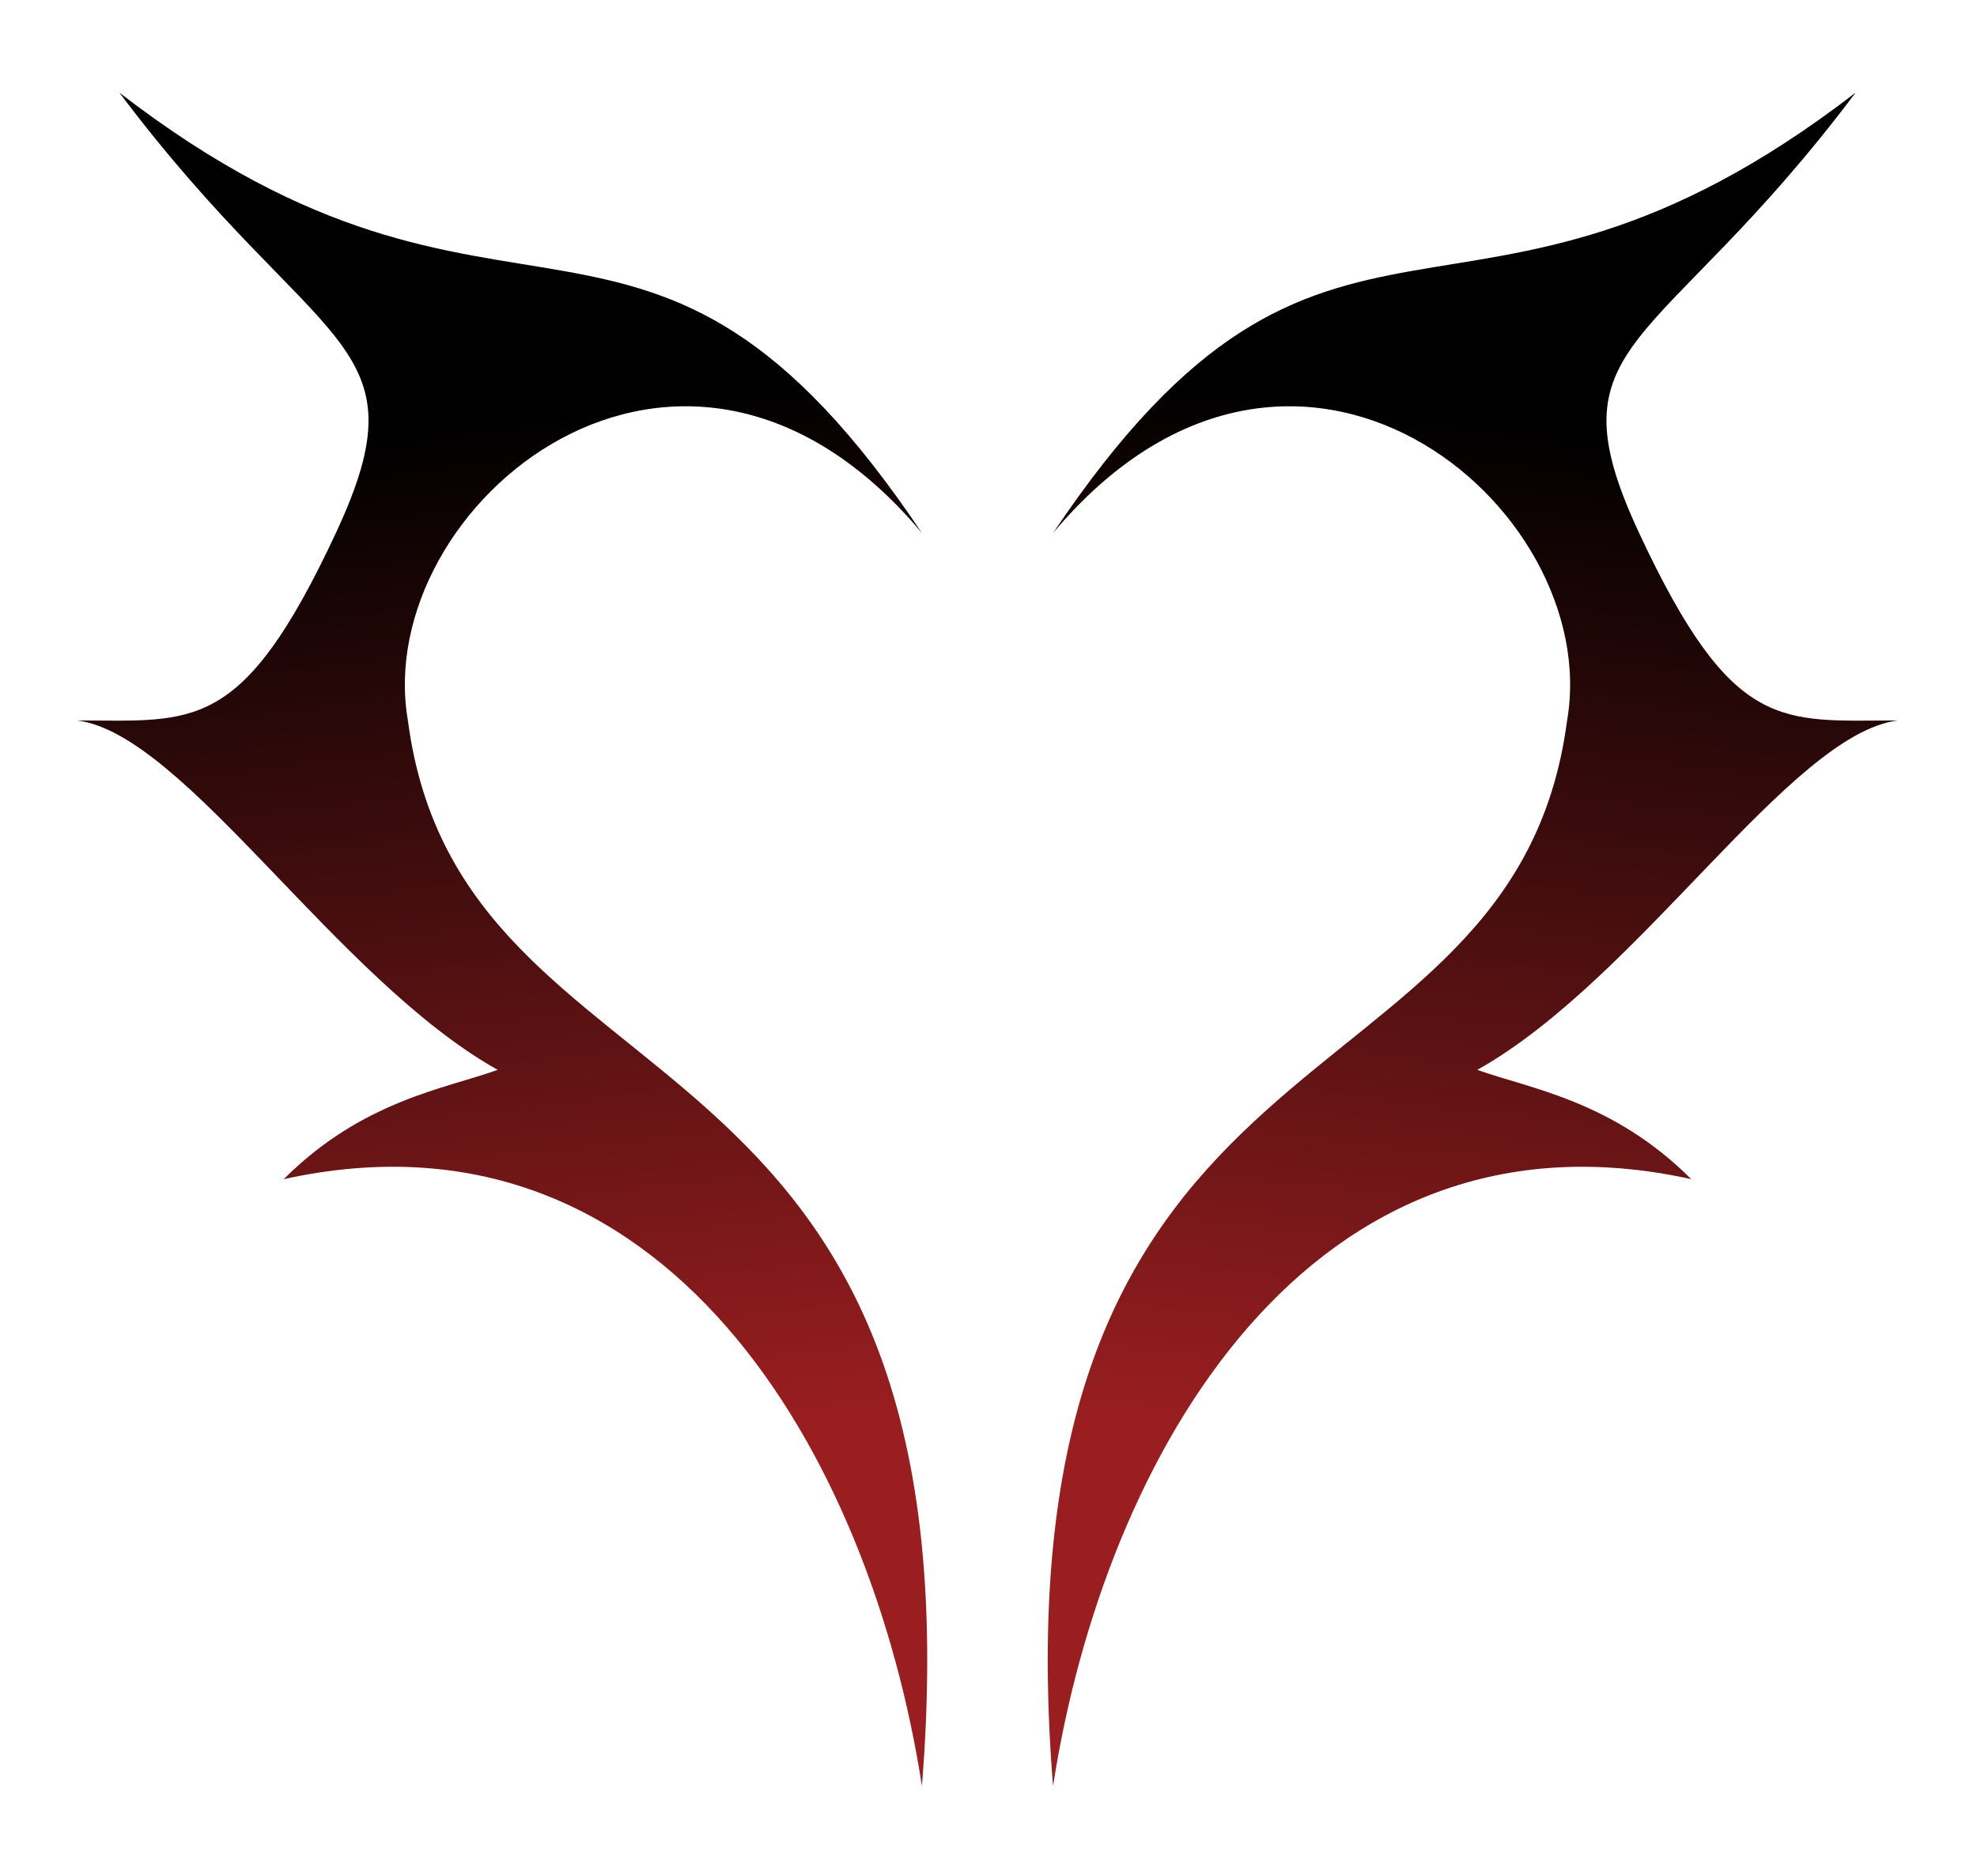 <svg xmlns="http://www.w3.org/2000/svg" fill="none" viewBox="0 0 450 427" height="427" width="450">
<path fill="url(#paint0_linear_1304_1016)" d="M27.18 21.089C116.116 89.654 146.819 27.326 209.85 121.316C155.197 56.144 84.396 115.02 92.843 163.972C105.015 256.87 224.259 226.811 209.85 406.505C198.174 330.984 151.277 249.237 64.577 268.365C82.574 250.368 101.629 247.722 113.274 243.487C76.447 222.844 42.117 167.091 17.57 163.972C44.129 163.972 55.081 167.099 76.447 121.316C97.314 76.6 72.145 80.959 27.18 21.089Z"></path>
<path fill="url(#paint1_linear_1304_1016)" d="M422.361 21.089C333.425 89.654 302.722 27.326 239.691 121.316C294.344 56.144 365.145 115.02 356.698 163.972C344.526 256.87 225.282 226.811 239.691 406.505C251.367 330.984 298.264 249.237 384.964 268.365C366.967 250.368 347.912 247.722 336.267 243.487C373.094 222.844 407.424 167.091 431.971 163.972C405.412 163.972 394.46 167.099 373.094 121.316C352.227 76.6 377.396 80.959 422.361 21.089Z"></path>
<defs>
<linearGradient gradientUnits="userSpaceOnUse" y2="309.248" x2="318.727" y1="64.635" x1="289.528" id="paint0_linear_1304_1016">
<stop offset="0.037"></stop>
<stop stop-color="#9A1E20" offset="1"></stop>
</linearGradient>
<linearGradient gradientUnits="userSpaceOnUse" y2="309.248" x2="130.814" y1="64.635" x1="160.013" id="paint1_linear_1304_1016">
<stop offset="0.037"></stop>
<stop stop-color="#9A1E20" offset="1"></stop>
</linearGradient>
</defs>
</svg>
